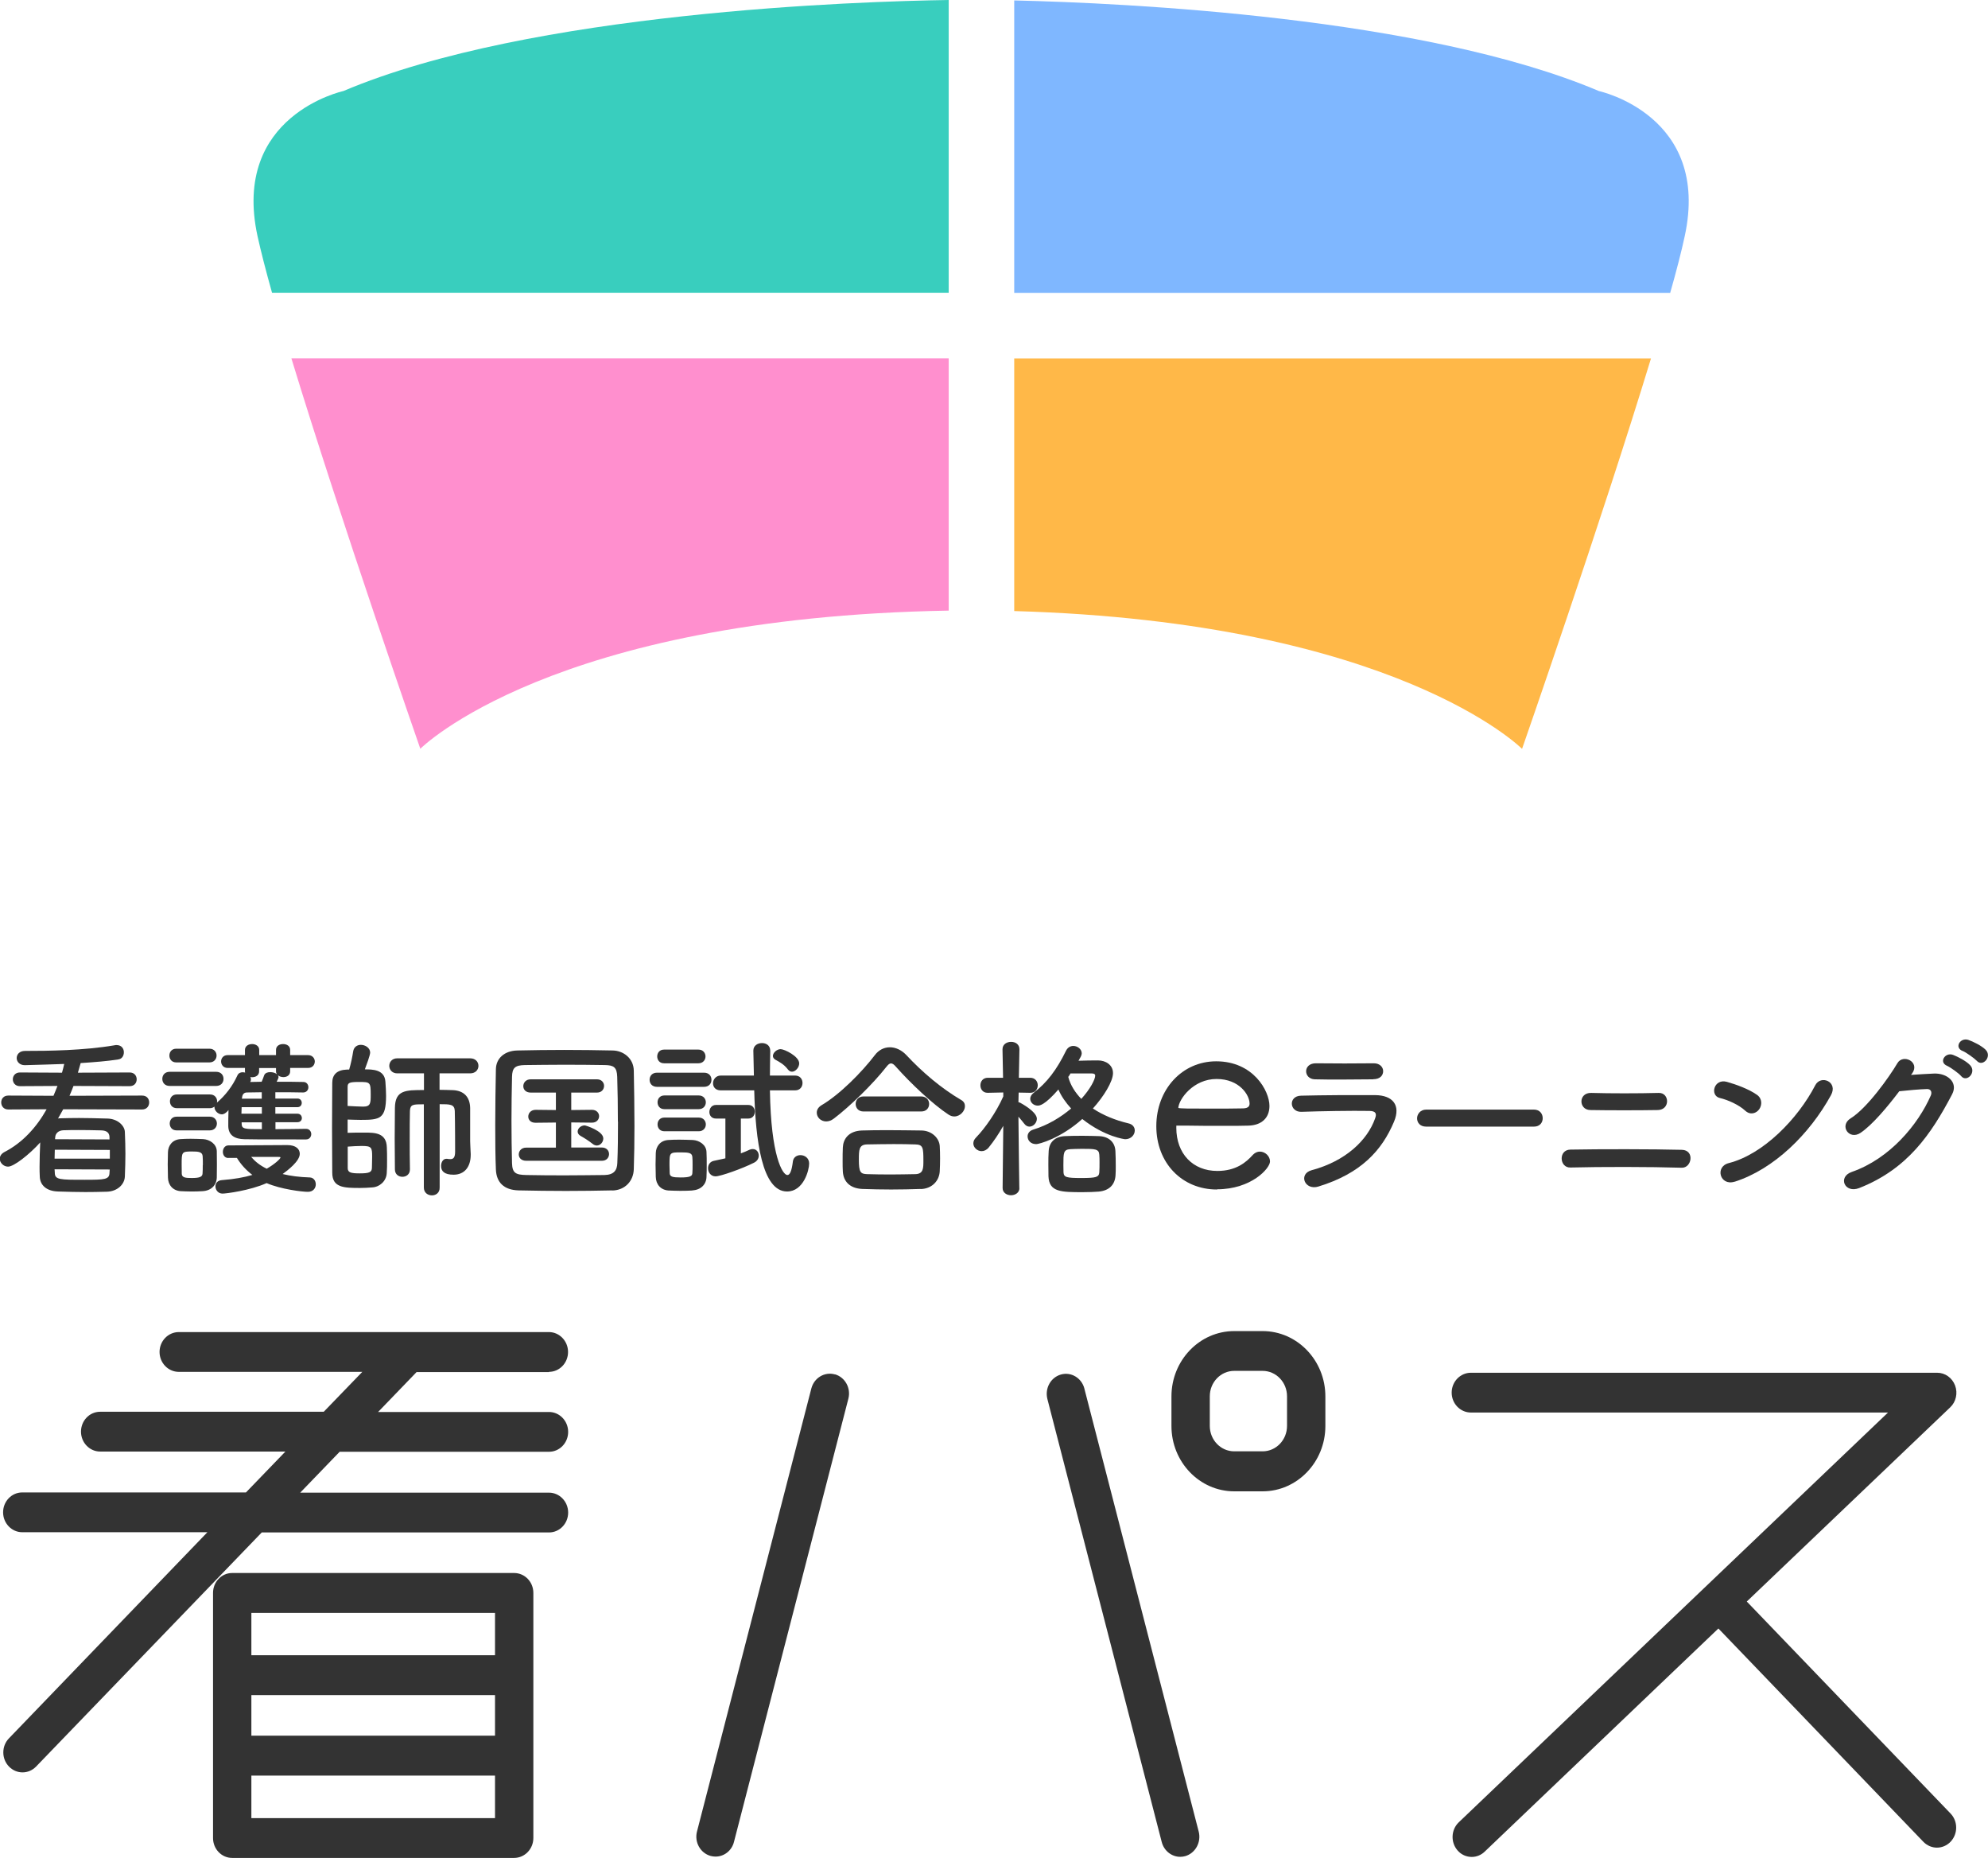 <?xml version="1.0" encoding="UTF-8"?>
<svg id="_レイヤー_2" data-name="レイヤー 2" xmlns="http://www.w3.org/2000/svg" viewBox="0 0 179.92 168.12">
  <defs>
    <style>
      .cls-1 {
        fill: #39cebe;
      }

      .cls-2 {
        fill: #ff8fce;
      }

      .cls-3 {
        fill: #333;
      }

      .cls-4 {
        fill: #ffb848;
      }

      .cls-5 {
        fill: #7fb7ff;
      }
    </style>
  </defs>
  <g id="_レイヤー_1-2" data-name="レイヤー 1">
    <g>
      <g>
        <path class="cls-1" d="m85.86,0c-7.99.12-37.83,1.05-54.79,8.24,0,0-10.15,2.19-7.76,13.14.3,1.36.75,3.11,1.31,5.11h61.24V0Z"/>
        <path class="cls-5" d="m151.16,26.49c.57-2.01,1.02-3.75,1.31-5.11,2.39-10.95-7.76-13.14-7.76-13.14C128.88,1.53,101.81.27,91.79.04v26.46h59.38Z"/>
        <path class="cls-2" d="m26.37,32.42c4.46,14.64,11.67,35.33,11.67,35.33,0,0,11.81-11.88,47.82-12.5v-22.83H26.37Z"/>
        <path class="cls-4" d="m91.79,55.29c34.57.99,45.96,12.47,45.96,12.47,0,0,7.21-20.69,11.67-35.33h-57.63v22.86Z"/>
      </g>
      <g>
        <g>
          <path class="cls-3" d="m49.68,124.13c.96,0,1.73-.81,1.73-1.8s-.78-1.8-1.73-1.8H16.18c-.96,0-1.74.81-1.74,1.8s.78,1.8,1.74,1.8h16.61l-3.49,3.61H9.06c-.96,0-1.73.81-1.73,1.8s.78,1.8,1.73,1.8h16.77l-3.57,3.7H2.01c-.96,0-1.73.81-1.73,1.8s.78,1.8,1.73,1.8h16.76L.81,157.29c-.68.7-.68,1.85,0,2.55.34.35.78.53,1.23.53s.89-.18,1.23-.53l20.42-21.18h26c.96,0,1.73-.81,1.73-1.8s-.78-1.8-1.73-1.8h-22.52l3.57-3.7h18.95c.96,0,1.73-.81,1.73-1.8s-.78-1.8-1.73-1.8h-15.47l3.48-3.61h11.99Z"/>
          <path class="cls-3" d="m46.53,142.33h-25.52c-.96,0-1.73.81-1.73,1.8v14.69s0,.02,0,.03c0,.01,0,.02,0,.03v7.43c0,1,.78,1.8,1.73,1.8h25.52c.96,0,1.74-.81,1.74-1.8v-22.18c0-1-.78-1.8-1.74-1.8Zm-1.73,22.18h-22.05v-3.85h22.05v3.85Zm0-7.46h-22.05v-3.67h22.05v3.67Zm0-7.28h-22.05v-3.83h22.05v3.83Z"/>
          <path class="cls-3" d="m75.56,124.36c-.93-.26-1.88.31-2.13,1.27l-10.35,40.09c-.25.96.3,1.95,1.23,2.21.15.04.3.06.45.06.77,0,1.47-.53,1.67-1.34l10.35-40.09c.25-.96-.3-1.95-1.22-2.21Z"/>
          <path class="cls-3" d="m98.14,125.64c-.25-.96-1.2-1.53-2.12-1.27-.93.26-1.47,1.25-1.23,2.21l10.35,40.09c.21.81.91,1.34,1.67,1.34.15,0,.3-.02.45-.06.92-.26,1.47-1.25,1.23-2.21l-10.35-40.09Z"/>
          <path class="cls-3" d="m114.27,120.44h-2.57c-3.13,0-5.68,2.65-5.68,5.91v2.68c0,3.26,2.55,5.91,5.68,5.91h2.57c3.13,0,5.68-2.65,5.68-5.91v-2.68c0-3.26-2.55-5.91-5.68-5.91Zm2.21,8.58c0,1.27-.99,2.3-2.21,2.3h-2.57c-1.22,0-2.21-1.03-2.21-2.3v-2.68c0-1.27.99-2.3,2.21-2.3h2.57c1.22,0,2.21,1.03,2.21,2.3v2.68Z"/>
          <path class="cls-3" d="m158.09,144.91l18.41-17.57c.53-.5.7-1.29.44-1.98-.26-.69-.9-1.15-1.62-1.15h-42.2c-.96,0-1.74.81-1.74,1.8s.78,1.8,1.74,1.8h37.75l-38.85,37.08c-.7.67-.75,1.81-.1,2.55.34.39.81.58,1.28.58.42,0,.84-.16,1.17-.48l21.15-20.19,18.55,19.3c.34.35.79.53,1.23.53s.89-.18,1.23-.53c.68-.71.68-1.86,0-2.56l-18.45-19.19Z"/>
        </g>
        <g>
          <path class="cls-3" d="m5.72,100.37l-.47.84.08-.02c.73-.02,1.27-.03,1.82-.03.73,0,1.45.02,2.58.05.89.02,1.54.62,1.57,1.2.03.71.05,1.37.05,2s-.02,1.31-.05,2.05c-.03.71-.68,1.35-1.65,1.37-.76.02-1.35.03-1.91.03-.79,0-1.51-.02-2.49-.05-1.06-.03-1.63-.59-1.65-1.35-.02-.31-.02-.61-.02-.9,0-.75.03-1.48.06-2.19-1.01,1.12-2.39,2.19-2.91,2.19-.42,0-.75-.36-.75-.71,0-.22.12-.45.42-.61,1.65-.85,2.91-2.25,3.82-3.87l-3.47.02c-.42,0-.64-.31-.64-.64s.22-.62.64-.62l4.09.02c.12-.3.25-.59.36-.89l-3.4.02c-.42,0-.64-.31-.64-.62s.22-.62.64-.62l3.81.02c.08-.26.14-.53.2-.79-.02,0-3.23.11-3.57.11-.48,0-.73-.33-.73-.64,0-.33.25-.65.75-.65,2.07,0,5.27-.03,8.11-.51.06-.02.12-.02.17-.02.47,0,.67.33.67.65s-.17.61-.51.65c-.99.16-2.19.25-3.4.33-.08.3-.16.57-.25.87l4.68-.02c.44,0,.64.31.64.62s-.2.62-.64.62l-5.08-.02c-.11.3-.23.59-.36.89l6.57-.02c.44,0,.64.31.64.62s-.2.64-.64.64l-7.15-.02Zm4.23,3.68l-4.99-.02c0,.26-.02.54-.02.81h5v-.79Zm-.02,1.77l-4.99-.02.02.31c0,.64.44.64,2.7.64,1.83,0,2.24-.02,2.25-.64l.02-.3Zm-.02-2.95c-.02-.36-.23-.57-.73-.59-.87-.02-1.43-.03-2.08-.03-.39,0-.82,0-1.37.02-.47.02-.71.31-.73.61l-.02.2,4.93.02v-.22Z"/>
          <path class="cls-3" d="m15.36,98.26c-.45,0-.67-.31-.67-.64s.22-.64.67-.64h4.2c.45,0,.67.31.67.64s-.22.64-.67.64h-4.2Zm2.98,9.52c-.33.02-.67.03-1.01.03s-.67-.02-.98-.03c-.7-.05-1.13-.54-1.15-1.23,0-.4-.02-.81-.02-1.2s.02-.76.02-1.1c.02-.59.39-1.13,1.13-1.18.3-.02.61-.03.92-.03.39,0,.78.02,1.13.03.59.03,1.23.44,1.24,1.1.01.36.01.78.01,1.2s0,.82-.01,1.17c-.02.7-.51,1.2-1.29,1.24Zm-2.39-11.65c-.42,0-.62-.31-.62-.62s.2-.62.62-.62h3.01c.42,0,.64.31.64.62s-.22.62-.64.62h-3.01Zm8.98,5.42v.62c.96,0,1.96-.02,2.77-.03.31,0,.47.25.47.48s-.16.48-.47.48c-4.46,0-4.85,0-5.59-.02-.84-.02-1.43-.33-1.45-1.18,0-.37,0-.92.02-1.46-.31.39-.56.39-.59.39-.36,0-.68-.33-.68-.65v-.05c-.11.08-.23.14-.4.14h-3.01c-.42,0-.62-.31-.62-.62s.2-.62.62-.62h3.01c.42,0,.64.31.64.62,0,.05-.02.08-.02.12.76-.65,1.4-1.46,1.86-2.47.09-.2.28-.28.47-.28.08,0,.16.02.23.03-.02-.03-.02-.08-.02-.12v-.3h-1.57c-.39,0-.59-.3-.59-.59,0-.28.2-.57.59-.57h1.57v-.47c0-.36.33-.53.65-.53.31,0,.64.17.64.53v.47h1.52v-.47c0-.36.31-.53.64-.53s.64.17.64.53v.47h1.62c.4,0,.61.3.61.57,0,.3-.2.59-.61.59h-1.62v.3c0,.36-.29.53-.61.53-.19,0-.37-.06-.5-.17.03.05.06.11.06.17,0,.09-.09.25-.17.42.87,0,1.73,0,2.42.02.3,0,.45.25.45.48s-.16.47-.47.47h-.02c-.7-.02-1.6-.02-2.5-.02v.57h2c.26,0,.39.19.39.39,0,.19-.12.39-.39.39h-2v.59h2c.26,0,.4.2.4.4,0,.19-.14.37-.4.37h-2Zm-8.95.73c-.42,0-.62-.31-.62-.62s.2-.62.62-.62h3.01c.42,0,.64.31.64.62s-.22.62-.64.62h-3.01Zm2.38,3.14c0-.3,0-.59-.02-.81-.03-.39-.39-.42-.95-.42-.95,0-.95.03-.95,1.21,0,.3.01.59.01.82.02.34.36.37.9.37.67,0,.96-.09.98-.39.02-.22.02-.51.02-.79Zm2.31-.64c-.34,0-.5-.28-.5-.56s.17-.58.5-.58c0,0,4.97-.03,5.33-.03.78,0,1.13.36,1.13.79,0,.67-1.09,1.49-1.55,1.83.7.17,1.51.28,2.47.31.34.02.53.31.53.62,0,.34-.23.68-.72.68-.51,0-2.44-.23-3.73-.79-1.52.68-3.68.95-3.99.95-.4,0-.64-.33-.64-.65,0-.28.17-.54.59-.57,1.14-.09,2.02-.25,2.75-.47-.57-.43-1.04-.95-1.4-1.54h-.78Zm3.03-4.6h-1.83c0,.19-.02.39-.02.59h1.85v-.59Zm0,1.37h-1.83v.11c0,.51.26.51,1.83.51v-.62Zm0-2.72l-1.34.02c-.23,0-.42.12-.45.45l-.02.11h1.8v-.57Zm1.27-2.19h-1.52v.3c0,.36-.31.53-.62.53-.06,0-.11,0-.17-.02.03.06.05.14.05.22s-.02.16-.06.23c.33,0,.67-.02,1.03-.02.08-.17.14-.34.23-.59.08-.2.3-.28.54-.28.22,0,.47.06.61.19-.05-.08-.08-.16-.08-.26v-.3Zm.42,8.1c0-.06-.13-.06-.22-.06h-2.44c.36.42.81.78,1.41,1.07.73-.42,1.24-.9,1.24-1.01Z"/>
          <path class="cls-3" d="m31.6,96.78c.16-.54.29-1.17.36-1.63.06-.42.37-.61.7-.61.4,0,.84.28.84.7,0,.23-.33,1.12-.48,1.52.68,0,1.79,0,1.86,1.12.03.44.06.87.06,1.26,0,2.1-.54,2.19-2.3,2.19-.39,0-.79-.02-1.18-.03v1.2c.47-.02,1.01-.02,1.52-.02.92,0,2,0,2.03,1.35.02.36.02.76.02,1.17s0,.79-.03,1.17c-.05.71-.64,1.23-1.31,1.27-.39.03-.75.05-1.1.05-1.48,0-2.52-.03-2.52-1.38,0-1.04-.02-2.53-.02-4.04s.02-3.03.02-4.09c0-.76.44-1.17,1.32-1.2h.2Zm-.13,3.29c.44.02.96.06,1.4.06.68,0,.68-.33.68-1.1,0-1.12-.06-1.13-1.06-1.13-.84,0-1.03.06-1.03.44v1.74Zm0,5.63c0,.4.31.47,1.09.47.89,0,1.1-.11,1.1-.53,0-.26.02-.64.02-.99,0-.84-.06-.96-.95-.96-.39,0-.84.03-1.26.06v1.96Zm6.87-5.78c-.95,0-1.21,0-1.24.59-.02.67-.02,1.58-.02,2.53s0,1.93.02,2.75v.02c0,.45-.34.67-.68.67s-.68-.22-.68-.67c0-.87-.02-1.85-.02-2.81s.02-1.93.02-2.75c.02-1.62.96-1.62,2.63-1.62v-1.51h-2.42c-.47,0-.72-.34-.72-.68s.25-.68.72-.68h6.6c.5,0,.75.34.75.68s-.25.68-.75.68h-2.77v1.49c.42,0,.82.02,1.23.03.93.05,1.52.57,1.54,1.62v3c0,.26.03.58.05,1.15v.08c0,1.07-.54,1.8-1.55,1.8-.85,0-1.13-.33-1.13-.79,0-.33.17-.65.48-.65h.06c.09.02.2.03.3.03.25,0,.43-.11.43-.68,0,0,0-2.53-.03-3.68-.03-.61-.42-.61-1.37-.61v7.54c.01.48-.34.71-.7.71s-.73-.23-.73-.71v-7.52Z"/>
          <path class="cls-3" d="m55.44,107.71c-1.37.03-2.8.05-4.23.05s-2.86-.02-4.26-.05c-1.35-.03-2.02-.73-2.07-1.88-.05-1.17-.06-2.56-.06-4.01,0-1.76.03-3.56.06-5.08.02-.99.78-1.66,1.94-1.69,1.35-.03,2.78-.05,4.24-.05s2.94.02,4.4.05c.95.02,1.88.7,1.9,1.82.03,1.58.06,3.32.06,5.02,0,1.38-.02,2.72-.06,3.9-.03,1.09-.81,1.9-1.93,1.93Zm.48-6.22c0-1.4-.02-2.8-.06-4.06-.03-.89-.34-1.04-1.1-1.06-1.17-.02-2.45-.03-3.7-.03s-2.49.02-3.57.03c-.89.02-1.13.26-1.15,1.06-.03,1.26-.05,2.64-.05,3.99s.02,2.67.05,3.84c.03.89.34,1.04,1.3,1.06,1.07.02,2.21.03,3.39.03s2.41-.02,3.67-.03c.87-.02,1.15-.43,1.17-1.1.05-1.17.06-2.46.06-3.73Zm-8.3,3.54c-.45,0-.67-.28-.67-.57,0-.31.23-.62.67-.62h2.69v-2.27l-1.83.02h-.02c-.45,0-.65-.28-.65-.56,0-.3.23-.61.67-.61l1.83.02v-1.58h-2.28c-.45,0-.67-.28-.67-.58,0-.31.23-.62.67-.62h6c.42,0,.64.3.64.59,0,.31-.22.61-.64.61h-2.33v1.58l1.88-.02c.42,0,.64.3.64.57,0,.3-.22.59-.64.59l-1.88-.02v2.27h2.78c.42,0,.64.3.64.59,0,.31-.22.61-.64.61h-6.85Zm6-1.54c-.39-.31-.89-.61-1.06-.7-.2-.11-.28-.26-.28-.4,0-.28.28-.56.64-.56.09,0,1.68.5,1.68,1.18,0,.33-.26.64-.59.64-.12,0-.26-.05-.39-.16Z"/>
          <path class="cls-3" d="m59.46,98.34c-.45,0-.67-.31-.67-.64s.22-.64.67-.64h4.26c.45,0,.67.31.67.64s-.22.64-.67.64h-4.26Zm3.2,9.38c-.33.02-.71.03-1.1.03s-.75-.02-1.06-.03c-.7-.05-1.13-.54-1.15-1.23,0-.4-.02-.76-.02-1.12s.02-.7.02-1.04c.02-.59.39-1.13,1.13-1.18.29-.02.64-.03.99-.03.44,0,.87.02,1.23.03.59.03,1.23.44,1.24,1.1.02.36.02.75.02,1.13s0,.75-.02,1.09c-.01.7-.51,1.2-1.29,1.24Zm-2.56-11.51c-.42,0-.62-.31-.62-.62s.2-.62.62-.62h3.11c.42,0,.64.31.64.62s-.22.62-.64.62h-3.11Zm.03,4.15c-.42,0-.62-.31-.62-.62s.2-.62.62-.62h3.11c.42,0,.64.31.64.62s-.22.62-.64.62h-3.11Zm0,2c-.42,0-.62-.31-.62-.62s.2-.62.62-.62h3.11c.42,0,.64.31.64.62s-.22.62-.64.62h-3.11Zm2.55,3.06c0-.25,0-.51-.02-.73-.03-.37-.3-.42-1.03-.42-1.03,0-1.04,0-1.04,1.15,0,.25.02.51.02.75.02.3.26.37.98.37.87,0,1.06-.12,1.07-.39.02-.22.02-.47.02-.73Zm2.98-4.21h-.87c-.4,0-.59-.3-.59-.59,0-.31.2-.64.59-.64h2.94c.39,0,.58.31.58.61,0,.31-.19.62-.58.62h-.68v3.15c.26-.09.51-.2.79-.33.11-.05.2-.06.29-.06.33,0,.54.28.54.59,0,.25-.13.5-.44.65-1.07.54-3.03,1.23-3.47,1.23s-.68-.37-.68-.73c0-.3.16-.59.51-.67.39-.08.73-.16,1.06-.23v-3.61Zm4.02-2.55c.09,5.97,1.15,7.66,1.58,7.66.22,0,.39-.34.5-1.24.05-.37.36-.56.68-.56.39,0,.79.26.79.76,0,.59-.5,2.53-2,2.53-2.25,0-2.86-4.58-2.97-9.15h-3.03c-.48,0-.7-.31-.7-.64s.25-.7.7-.7h3c-.02-.76-.03-1.51-.05-2.24v-.02c0-.45.39-.68.78-.68s.75.22.75.7v.02c-.01.67-.03,1.43-.03,2.22h2.28c.45,0,.67.33.67.67s-.22.67-.67.67h-2.28Zm1.62-1.9c-.33-.44-.75-.67-1.12-.87-.16-.09-.23-.22-.23-.34,0-.3.36-.62.7-.62s1.68.65,1.68,1.29c0,.37-.34.75-.65.75-.14,0-.26-.06-.37-.2Z"/>
          <path class="cls-3" d="m86.35,101.02c-.16,0-.34-.06-.51-.17-1.4-.92-3.4-2.8-4.75-4.32-.17-.2-.31-.31-.45-.31s-.26.11-.42.31c-1.21,1.55-3.31,3.59-4.75,4.68-.25.19-.48.26-.7.26-.5,0-.85-.39-.85-.79,0-.25.12-.48.42-.67,1.68-.98,3.7-3.05,4.82-4.52.37-.5.87-.73,1.38-.73s1.06.25,1.49.71c1.45,1.55,3.15,3,4.96,4.06.25.14.34.34.34.56,0,.45-.44.93-.96.93Zm-3.01,6.56c-.9.03-1.8.05-2.69.05s-1.74-.02-2.61-.05c-1.13-.05-1.71-.68-1.76-1.58-.02-.28-.02-.61-.02-.93,0-.43,0-.89.02-1.24.03-.73.48-1.49,1.72-1.54.65-.02,1.45-.03,2.28-.03,1.02,0,2.13.02,3.12.03.95.02,1.6.7,1.65,1.4.02.33.03.71.03,1.12s-.01.79-.03,1.18c-.05.84-.68,1.57-1.73,1.6Zm-5.19-7.01c-.48,0-.71-.34-.71-.68s.23-.68.71-.68h5.22c.48,0,.72.34.72.68s-.23.68-.72.68h-5.22Zm5.42,4.44c0-1.17-.03-1.45-.75-1.46-.57-.02-1.24-.03-1.94-.03-.84,0-1.69.02-2.42.03-.72.02-.73.5-.73,1.37,0,1.15.14,1.3.75,1.32.67.02,1.4.03,2.14.03s1.52-.02,2.24-.03c.71-.03.71-.53.71-1.23Z"/>
          <path class="cls-3" d="m92.26,107.5c0,.43-.39.65-.76.65s-.76-.22-.76-.65v-.02l.06-5.61c-.4.71-.85,1.38-1.32,1.96-.19.23-.42.33-.64.33-.39,0-.75-.33-.75-.7,0-.19.08-.37.25-.54.79-.81,1.82-2.27,2.46-3.71v-.36l-1.4.03h-.02c-.44,0-.65-.34-.65-.68s.22-.68.67-.68h1.38l-.05-2.56v-.02c0-.45.39-.67.78-.67s.75.22.75.67v.02s-.03,1.18-.05,2.56h1.03c.45,0,.68.34.68.68s-.23.68-.67.68h-.02l-1.04-.02c0,.3-.02.59-.02.87.05.02.11.02.16.05.09.05,1.51.81,1.51,1.45,0,.37-.33.71-.67.71-.17,0-.33-.08-.47-.26-.16-.2-.34-.43-.53-.64.02,2.41.08,6.45.08,6.45v.02Zm1.49-3.98c-.47,0-.75-.34-.75-.7,0-.25.16-.5.51-.61,1.32-.4,2.5-1.12,3.43-1.91-.48-.53-.89-1.1-1.15-1.72-1.23,1.41-1.69,1.46-1.87,1.46-.37,0-.68-.28-.68-.62,0-.17.09-.37.31-.54,1.21-.92,2.1-2.11,2.92-3.79.16-.33.42-.45.67-.45.39,0,.76.3.76.67,0,.09-.03.2-.09.31-.06.12-.14.23-.2.36.57-.02,1.18-.03,1.77-.03.67,0,1.35.39,1.35,1.15s-.85,2.13-1.82,3.2c.92.61,2.02,1.06,3.2,1.34.42.09.59.37.59.65,0,.39-.33.79-.87.79-.01,0-1.8-.19-3.88-1.83-1.94,1.74-3.9,2.28-4.21,2.28Zm5.67,4.3c-.36.03-.89.05-1.41.05-1.97,0-3.06,0-3.12-1.43-.01-.31-.01-.67-.01-1.04,0-.45,0-.9.03-1.26.05-.81.59-1.3,1.46-1.34.42-.02,1.01-.03,1.58-.03s1.15.02,1.51.03c.87.03,1.46.53,1.49,1.38.02.4.03.87.03,1.32,0,.3,0,.57-.02.84-.05.85-.57,1.4-1.54,1.48Zm.09-2.67c0-.23,0-.47-.02-.67-.03-.53-.4-.53-1.58-.53-.42,0-.84.02-1.06.03-.61.05-.61.33-.61,1.46,0,.23.01.45.01.64.03.45.28.51,1.62.51s1.58-.08,1.62-.5c.02-.26.02-.61.02-.95Zm-2.63-8.02c-.06.11-.12.22-.2.31.2.75.62,1.41,1.18,1.99.81-.89,1.26-1.76,1.26-2.11,0-.11-.08-.19-.29-.19h-1.94Z"/>
          <path class="cls-3" d="m119.33,107.36c-1.27.39-1.85-1.15-.61-1.48,3.06-.82,5.03-2.7,5.73-4.68.16-.42.08-.67-.51-.68-1.58-.03-4.47.02-6.14.08-1.1.05-1.24-1.43-.05-1.46,2-.05,4.62-.06,6.73-.05,1.55.02,2.32.89,1.68,2.41-1.09,2.59-2.98,4.68-6.84,5.86Zm4.94-9.7c-1.46,0-3.61.05-5.28,0-1.03-.03-1.09-1.46.11-1.45,1.49.02,3.67.02,5.24,0,.53,0,.84.34.84.71s-.26.73-.9.73Z"/>
          <path class="cls-3" d="m129.07,101.94c-.56,0-.82-.37-.82-.75s.3-.79.82-.79h9.76c.53,0,.79.39.79.78s-.26.76-.79.76h-9.76Z"/>
          <path class="cls-3" d="m142.12,105.64c-.99.03-1.1-1.6,0-1.62,2.58-.05,7.47-.05,10.1.02,1.17.03.9,1.65-.02,1.62-2.97-.09-7.3-.09-10.08-.02Zm1.8-5.2c-1.06-.02-1.09-1.58.09-1.55,1.69.05,4.26.05,6.11,0,.98-.03,1.06,1.52-.08,1.55-1.63.03-4.51.03-6.12,0Z"/>
          <path class="cls-3" d="m157.95,100.5c-.57-.53-1.57-.98-2.3-1.15-.93-.22-.54-1.79.64-1.46.82.23,1.99.65,2.73,1.18.48.34.45.93.2,1.29-.25.36-.79.58-1.27.14Zm-.96,6.42c-1.32.42-1.82-1.35-.53-1.68,3.12-.79,6.26-4.01,7.83-7.05.5-.96,2.1-.31,1.41.92-1.93,3.5-5.14,6.68-8.72,7.82Z"/>
          <path class="cls-3" d="m172.96,97.26c.67-.05,1.43-.09,2.05-.12,1.2-.06,2.24.78,1.66,1.88-1.9,3.62-4.04,6.76-8.41,8.48-1.32.51-1.96-1.01-.67-1.46,3.45-1.2,6.01-4.29,7.16-6.93.12-.3,0-.59-.37-.57-.65.02-1.79.12-2.49.2-1.06,1.4-2.42,3.03-3.5,3.76-1.04.7-1.96-.65-.9-1.31,1.49-.92,3.51-3.76,4.23-4.99.51-.87,2.07-.12,1.34.92l-.11.14Zm3.26-.82c-.79-.33-.17-1.26.54-.99.42.16,1.2.56,1.54.93.61.65-.3,1.6-.81.99-.2-.25-.96-.79-1.27-.93Zm1.41-1.34c-.79-.31-.23-1.24.5-1.01.42.14,1.21.53,1.57.89.62.62-.26,1.6-.79,1.01-.22-.23-.96-.76-1.27-.89Z"/>
        </g>
        <path class="cls-3" d="m110.14,107.63c-3.18,0-5.49-2.41-5.49-5.73s2.33-5.87,5.42-5.87c3.36,0,4.82,2.68,4.82,4.04,0,1.09-.72,1.75-1.91,1.78-.54.02-1.34.02-2.2.02-1.14,0-2.35,0-3.24-.02h-.17c-.51,0-.9,0-.91,0,.01,0,0,.02,0,.2,0,2.33,1.49,3.9,3.71,3.9,1.71,0,2.62-.79,3.23-1.47.19-.19.4-.28.62-.28.49,0,.92.42.92.89,0,.63-1.7,2.52-4.79,2.52Zm-3.5-7.38c.19.06,1.01.06,2.71.06,1.24,0,2.52,0,3.17-.02.5-.02.57-.24.57-.44,0-.75-.9-2.22-2.99-2.22s-3.41,1.81-3.46,2.62Z"/>
      </g>
    </g>
  </g>
</svg>